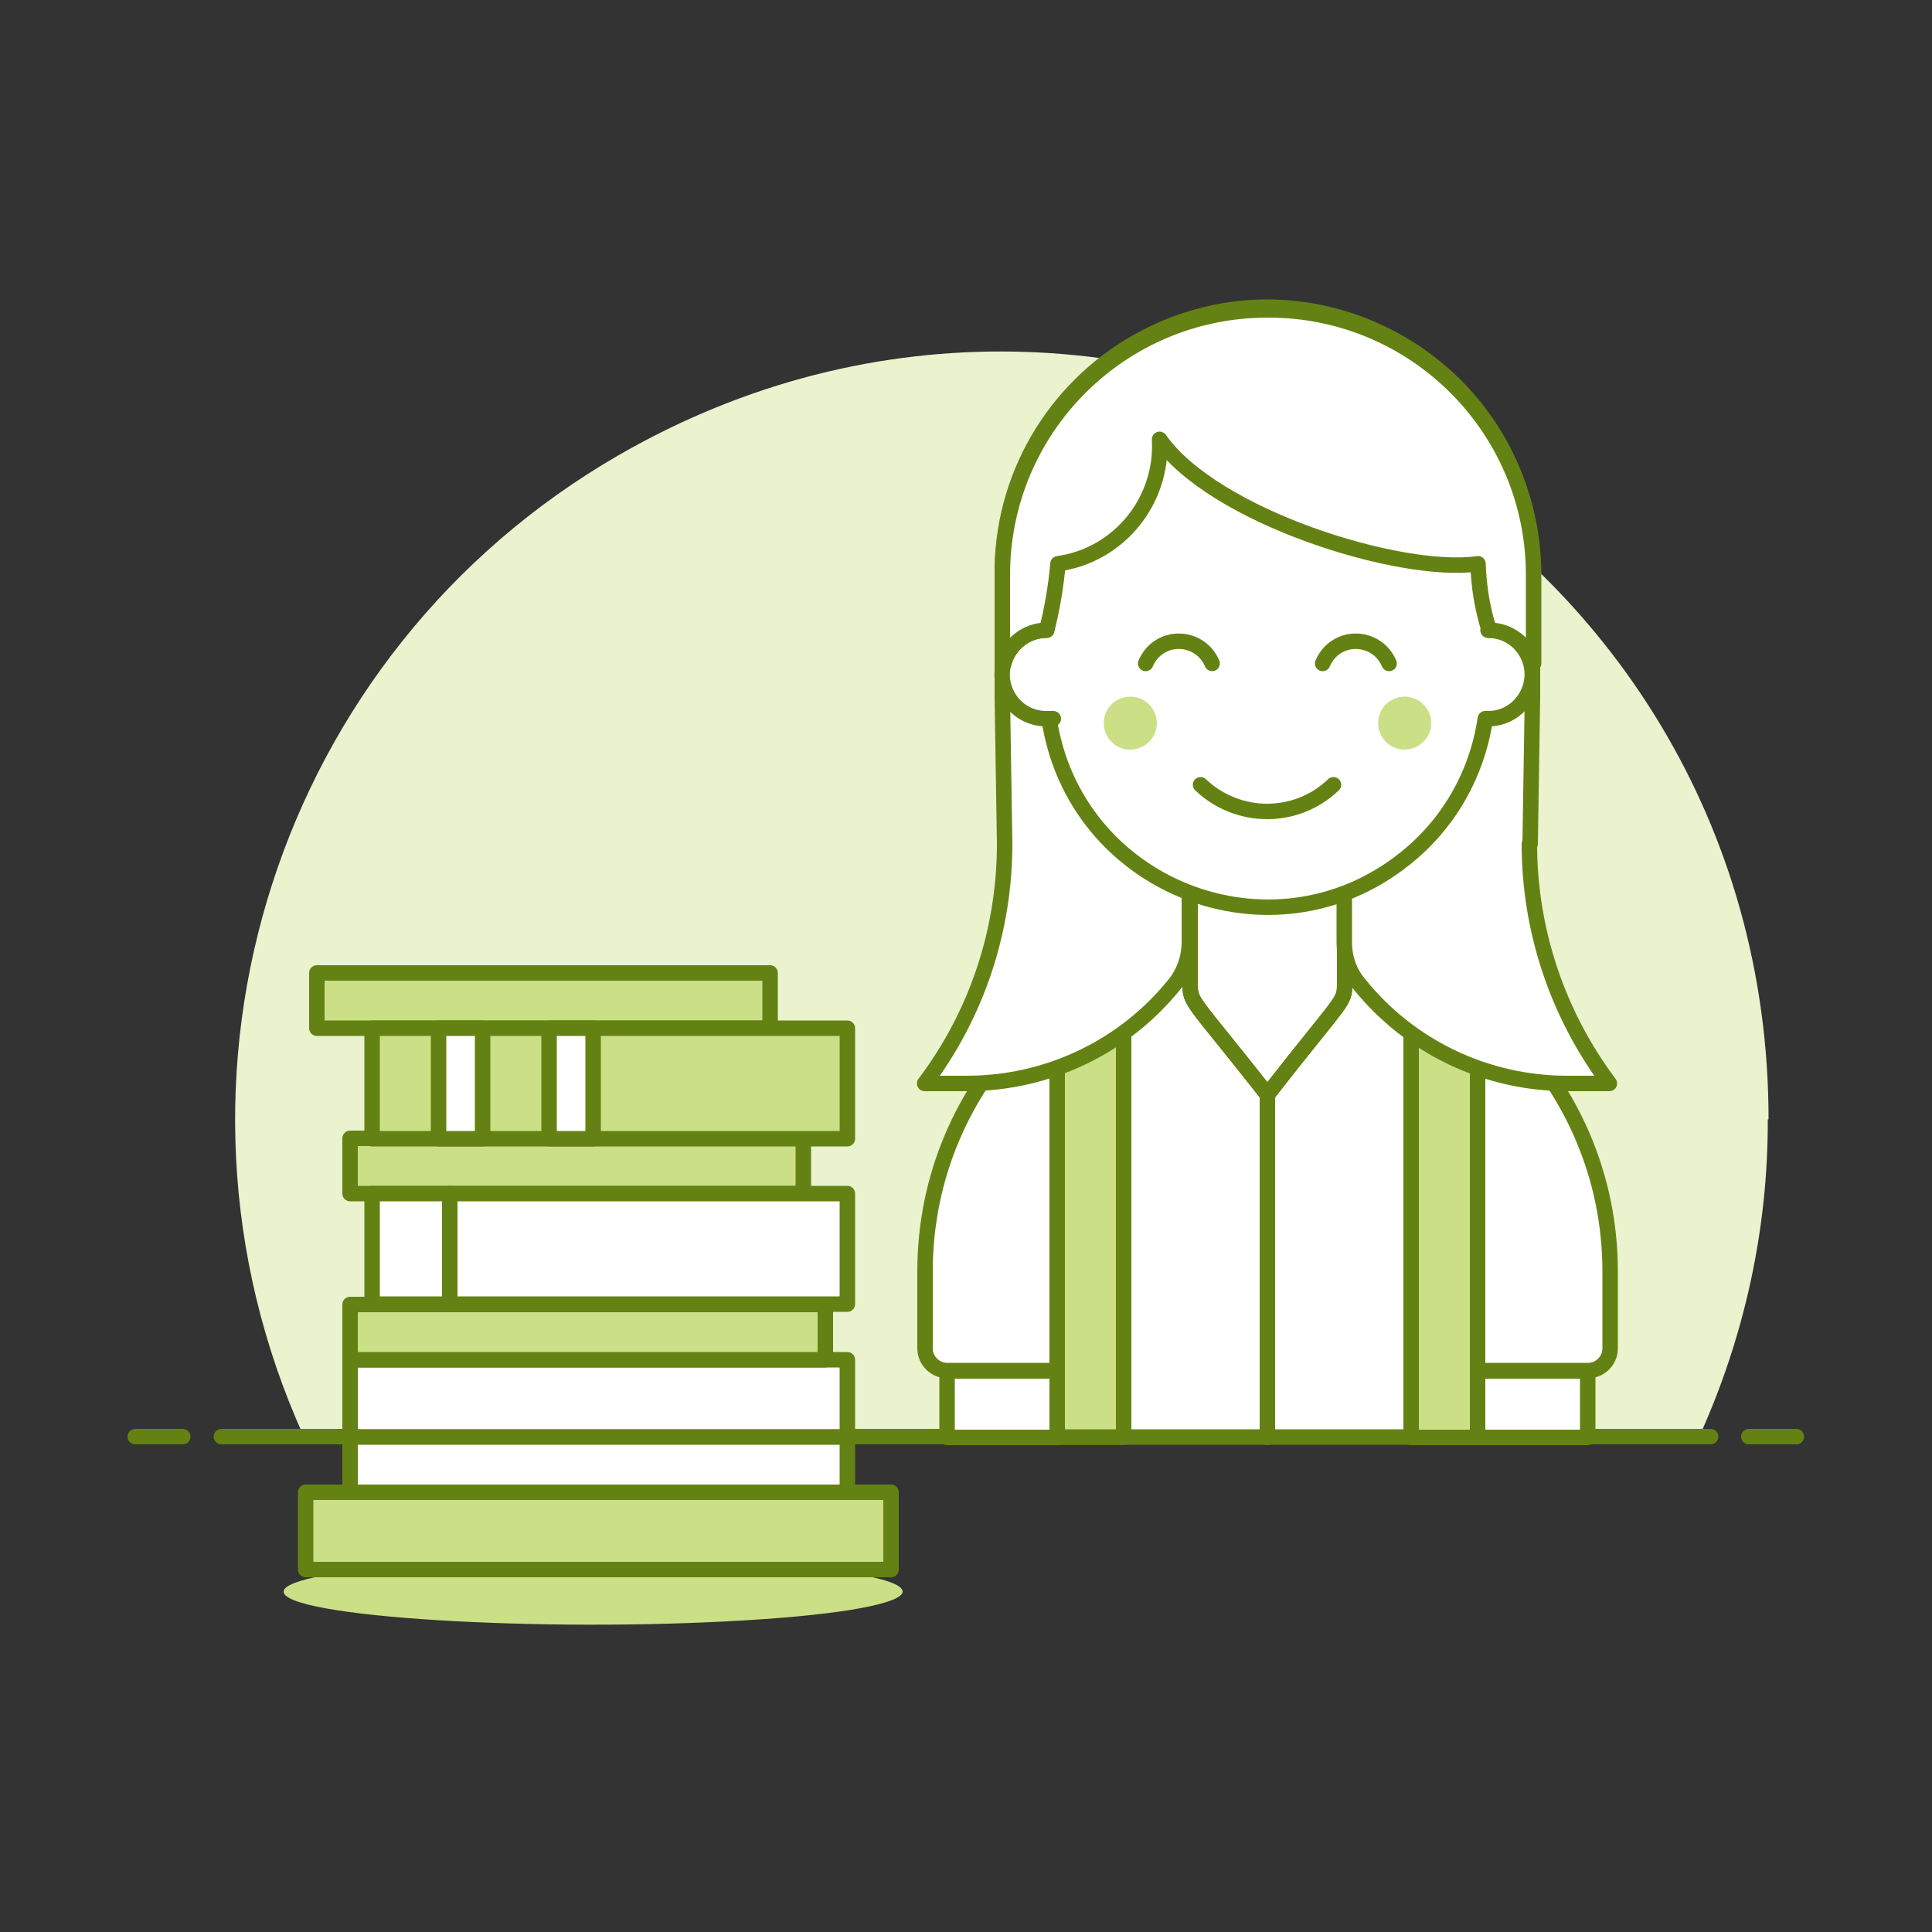 <?xml version="1.0" encoding="UTF-8"?>
<svg xmlns="http://www.w3.org/2000/svg" id="Student-3-5--Streamline-Ux.svg" viewBox="0 0 500 500">
  <rect x="0" y="0" width="500" height="500" fill="#333333" stroke="none"/>
  <defs>
    <style>
      .cls-1, .cls-2 {
        fill: #cbdf86;
      }

      .cls-1, .cls-3, .cls-4 {
        stroke: #648213;
        stroke-linecap: round;
        stroke-linejoin: round;
        stroke-width: 4px;
      }

      .cls-5 {
        fill: #eaf2ce;
      }

      .cls-5, .cls-2, .cls-6 {
        stroke-width: 0px;
      }

      .cls-3, .cls-6 {
        fill: #fff;
      }

      .cls-4 {
        fill: none;
      }
    </style>
  </defs>
  <path class="cls-5" d="M457.7,289.7c0-152.7-165.3-248.2-297.6-171.9-88.4,51-123.6,160.7-81.6,253.7h361.4c11.6-25.7,17.7-53.6,17.6-81.8h.2Z"></path>
  <path class="cls-4" d="M57.3,371.8h385.4"></path>
  <path class="cls-4" d="M35,371.8h12.3"></path>
  <path class="cls-4" d="M452.6,371.8h12.3"></path>
  <path class="cls-2" d="M73.4,411.9c0,6.6,66.7,10.7,120.1,7.4,24.8-1.5,40.1-4.4,40.1-7.4,0-6.6-66.7-10.7-120.1-7.4-24.8,1.5-40.1,4.4-40.1,7.4Z"></path>
  <path class="cls-2" d="M79.1,386.2h151.5v20H79.1v-20Z"></path>
  <path class="cls-4" d="M79.1,386.2h151.5v20H79.1v-20Z"></path>
  <path class="cls-6" d="M90.6,351.9h128.7v20H90.6v-20Z"></path>
  <path class="cls-4" d="M90.6,351.9h128.7v20H90.6v-20Z"></path>
  <path class="cls-3" d="M90.6,371.9h128.7v14.3H90.6v-14.3Z"></path>
  <path class="cls-1" d="M90.6,337.6h123v14.3h-123s0-14.3,0-14.3Z"></path>
  <path class="cls-1" d="M90.6,294.6h117.3v14.3h-117.3s0-14.3,0-14.3Z"></path>
  <path class="cls-1" d="M82,251.8h117.3v14.3h-117.3v-14.3Z"></path>
  <path class="cls-6" d="M96.3,308.9h123v28.6h-123v-28.6Z"></path>
  <path class="cls-4" d="M96.3,308.9h123v28.6h-123v-28.6Z"></path>
  <path class="cls-4" d="M116.4,308.9v28.6"></path>
  <path class="cls-2" d="M96.3,266.1h123v28.6h-123v-28.6Z"></path>
  <path class="cls-4" d="M96.3,266.1h123v28.6h-123v-28.6Z"></path>
  <path class="cls-3" d="M113.5,266.1h11.4v28.6h-11.4v-28.6Z"></path>
  <path class="cls-3" d="M142.1,266.1h11.4v28.6h-11.4v-28.6Z"></path>
  <path class="cls-6" d="M328,240.3c-48.9,0-88.6,39.7-88.6,88.7v20c0,3.1,2.6,5.7,5.7,5.7h28.6v17.2h108.7v-17.2h28.6c3.1,0,5.7-2.6,5.7-5.7v-20c0-48.9-39.7-88.7-88.6-88.7h-.1Z"></path>
  <path class="cls-4" d="M328,240.3c-48.9,0-88.6,39.7-88.6,88.7v20c0,3.1,2.6,5.7,5.7,5.7h28.6v17.2h108.7v-17.2h28.6c3.1,0,5.7-2.6,5.7-5.7v-20c0-48.9-39.7-88.7-88.6-88.7h-.1Z"></path>
  <path class="cls-3" d="M328,283.3c-19.8-25.2-20-23.6-20-28.8v-31.3h40v31.3c0,5.2-.3,3.5-20,28.8h0Z"></path>
  <path class="cls-4" d="M328,283.3c-19.8-25.2-20-23.6-20-28.8v-31.3h40v31.3c0,5.2-.3,3.5-20,28.8h0Z"></path>
  <path class="cls-4" d="M328,283.3v88.7"></path>
  <path class="cls-3" d="M245.1,354.8h28.6v17.2h-28.6v-17.2Z"></path>
  <path class="cls-3" d="M382.3,354.8h28.6v17.2h-28.6v-17.2Z"></path>
  <path class="cls-2" d="M273.6,258.9v113h17.2v-123.5c-6.1,2.9-11.9,6.4-17.2,10.5Z"></path>
  <path class="cls-2" d="M365.2,248.5v123.5h17.2v-113c-5.3-4.1-11.1-7.6-17.2-10.5Z"></path>
  <path class="cls-4" d="M273.6,258.9v113h17.2v-123.5c-6.1,2.9-11.9,6.4-17.2,10.5Z"></path>
  <path class="cls-4" d="M365.2,248.5v123.5h17.2v-113c-5.3-4.1-11.1-7.6-17.2-10.5Z"></path>
  <path class="cls-3" d="M396,218.4l.6-38.1h0v-31.5c.4-52.9-56.4-86.3-102.4-60.3-21.7,12.3-35.1,35.4-34.8,60.3v31.5h0l.6,38.1c0,22.4-7.2,44.1-20.7,62h10.9c20.9,0,40.7-9.4,53.8-25.7,2.5-3.1,3.8-7,3.8-10.9v-12.8h0c12.9,4.8,27.2,4.8,40.1,0h0v12.8c0,4,1.3,7.9,3.9,10.9,13.1,16.3,32.9,25.7,53.8,25.7h10.9c-13.4-17.9-20.7-39.6-20.7-62h.2Z"></path>
  <path class="cls-3" d="M385.2,163.1v-14.3c.4-44-47-72-85.3-50.4-18.2,10.2-29.3,29.5-29.1,50.4v14.3c-8.8,0-14.3,9.6-9.9,17.2,2.1,3.6,5.8,5.7,9.9,5.7s.4,0,.7,0c6.5,43.5,57.6,63.7,92,36.3,11.4-9,18.8-22,20.9-36.3h.7c8.8,0,14.3-9.6,9.9-17.2-2.1-3.6-5.8-5.7-9.9-5.7h.1Z"></path>
  <path class="cls-6" d="M328,80.2c-37.9,0-68.6,30.7-68.6,68.6v22.9h.4c1.3-5,5.9-8.6,11.1-8.6,1.4-5.6,2.4-11.4,2.9-17.2,15.8-2.2,27.2-16.3,26.3-32.2,14,20,62.3,35.1,82.4,32.2.2,5.8,1.1,11.6,2.9,17.2,5.2,0,9.8,3.5,11.1,8.6h.4v-22.9c0-37.9-30.7-68.6-68.6-68.6h-.3Z"></path>
  <path class="cls-4" d="M328,80.2c-37.9,0-68.6,30.7-68.6,68.6v22.9h.4c1.3-5,5.9-8.6,11.1-8.6,1.4-5.6,2.4-11.4,2.9-17.2,15.8-2.2,27.2-16.3,26.3-32.2,14,20,62.3,35.1,82.4,32.2.2,5.8,1.1,11.6,2.9,17.2,5.2,0,9.8,3.5,11.1,8.6h.4v-22.9c0-37.9-30.7-68.6-68.6-68.6h-.3Z"></path>
  <path class="cls-2" d="M299.4,187.1c0,5.3-5.7,8.6-10.3,6-4.6-2.7-4.6-9.3,0-11.9,1.1-.6,2.2-.9,3.4-.9,3.8,0,6.9,3,6.9,6.9h0v-.1Z"></path>
  <path class="cls-2" d="M370.4,187.1c0,5.3-5.7,8.6-10.3,6-4.6-2.7-4.6-9.3,0-11.9,1.1-.6,2.2-.9,3.4-.9,3.8,0,6.9,3,6.9,6.9h0v-.1Z"></path>
  <path class="cls-4" d="M310.7,203.1c9.7,9.2,24.8,9.2,34.4,0"></path>
  <path class="cls-4" d="M359.5,171.7c-2.8-6.6-11.6-7.8-16-2.1-.4.6-.9,1.3-1.2,2.1"></path>
  <path class="cls-4" d="M313.7,171.7c-2.8-6.6-11.6-7.8-16-2.1-.4.6-.9,1.3-1.2,2.1"></path>
</svg>
